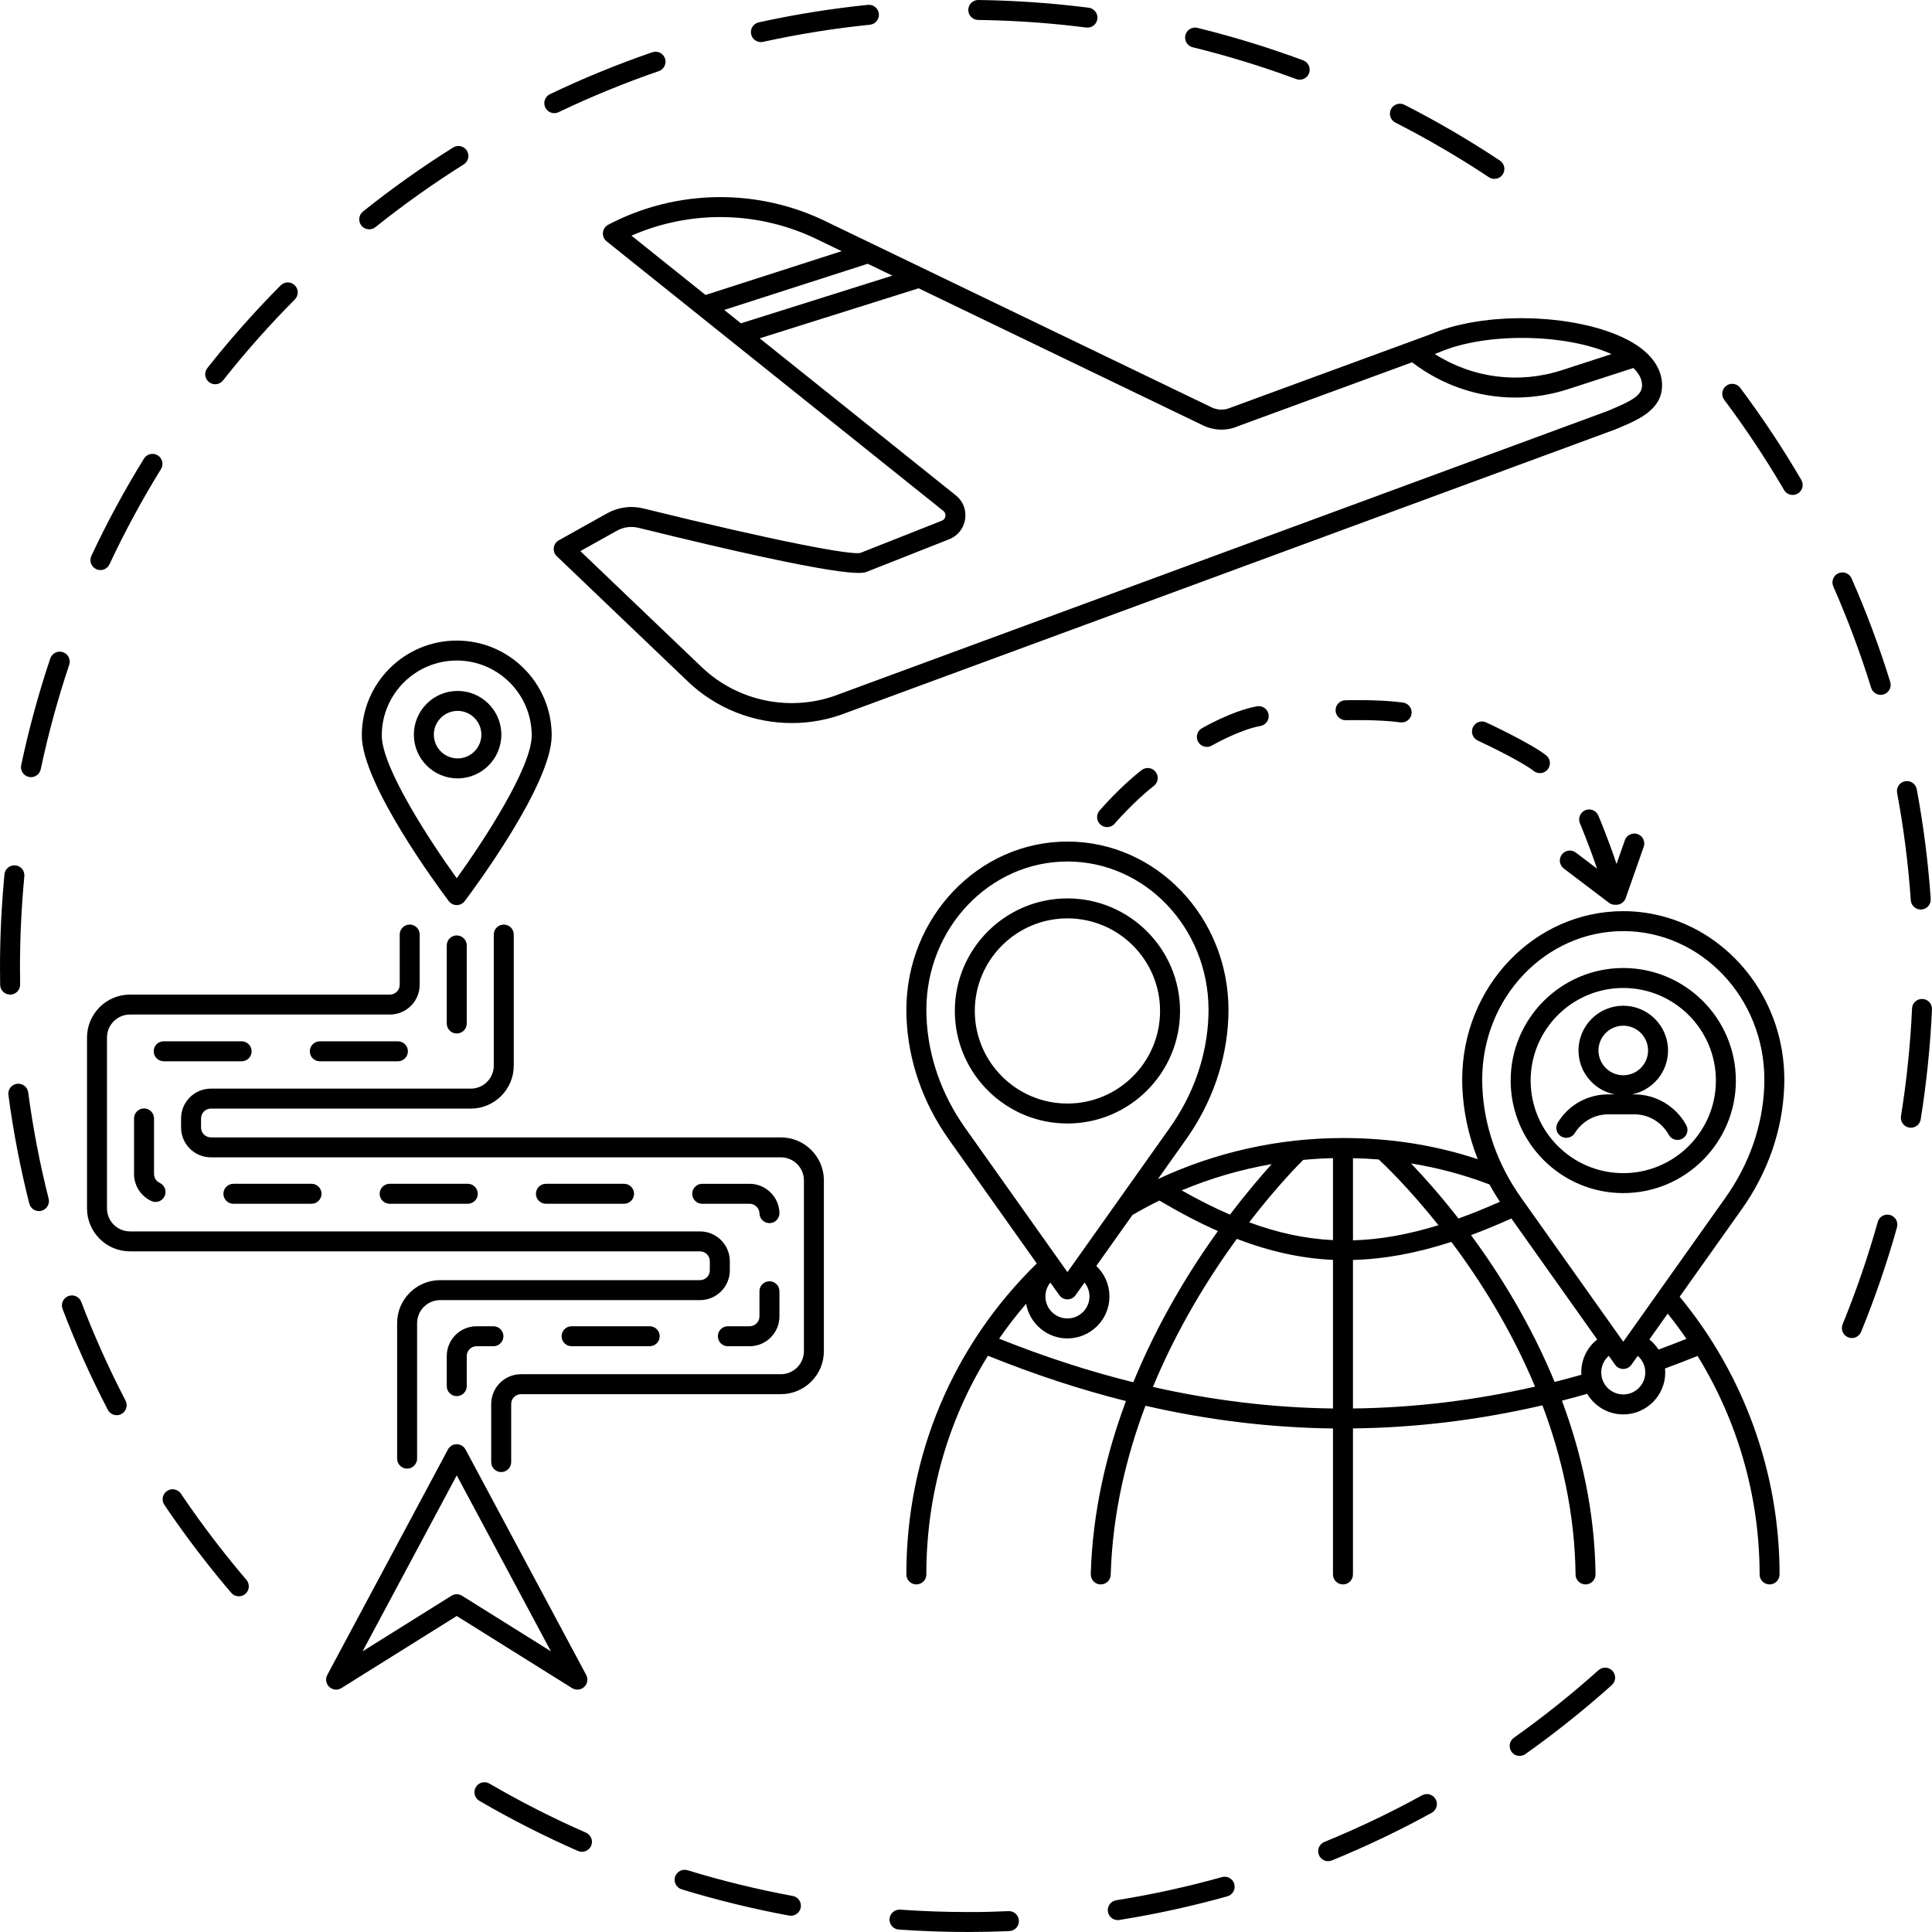 <svg width="190" height="190" viewBox="0 0 190 190" fill="none" xmlns="http://www.w3.org/2000/svg">
<g clip-path="url(#clip0_423_668)">
<path d="M177.147 47.198C177.421 47.666 177.263 48.267 176.795 48.54C176.639 48.631 176.469 48.675 176.3 48.675C175.962 48.675 175.633 48.5 175.451 48.188C173.668 45.135 171.687 42.151 169.565 39.315C169.24 38.881 169.33 38.265 169.763 37.941C170.198 37.617 170.814 37.705 171.138 38.139C173.304 41.034 175.326 44.081 177.147 47.197L177.147 47.198ZM184.954 68.335C185.049 68.335 185.147 68.321 185.244 68.291C185.762 68.131 186.052 67.581 185.893 67.063C184.827 63.617 183.547 60.191 182.089 56.88C181.872 56.385 181.295 56.158 180.795 56.377C180.298 56.595 180.073 57.174 180.292 57.671C181.719 60.913 182.972 64.268 184.016 67.643C184.146 68.064 184.535 68.335 184.954 68.335H184.954ZM189.063 98.24C188.506 98.221 188.062 98.635 188.037 99.177C187.955 100.971 187.82 102.787 187.634 104.573C187.455 106.309 187.224 108.057 186.949 109.767C186.863 110.303 187.228 110.807 187.763 110.892C187.816 110.901 187.869 110.905 187.92 110.905C188.394 110.905 188.811 110.562 188.889 110.079C189.17 108.332 189.405 106.547 189.588 104.775C189.778 102.952 189.916 101.098 189.999 99.266C190.024 98.724 189.605 98.265 189.063 98.24ZM185.878 119.485C185.355 119.339 184.812 119.644 184.666 120.166C183.711 123.574 182.548 126.962 181.21 130.235C181.005 130.737 181.246 131.31 181.748 131.515C181.869 131.564 181.995 131.588 182.119 131.588C182.506 131.588 182.873 131.357 183.029 130.977C184.396 127.635 185.583 124.176 186.558 120.696C186.705 120.174 186.4 119.632 185.878 119.485H185.878ZM187.914 88.532C187.95 89.049 188.381 89.446 188.893 89.446C188.915 89.446 188.938 89.445 188.962 89.444C189.503 89.406 189.911 88.937 189.874 88.397C189.624 84.79 189.163 81.162 188.5 77.615C188.4 77.082 187.882 76.731 187.354 76.83C186.821 76.93 186.469 77.442 186.569 77.976C187.218 81.449 187.67 85.001 187.914 88.532V88.532ZM1.015 97.813C1.557 97.804 1.988 97.357 1.98 96.815C1.971 96.269 1.965 95.721 1.965 95.173C1.965 92.197 2.109 89.169 2.394 86.175C2.446 85.635 2.05 85.156 1.51 85.105C0.962 85.052 0.489 85.449 0.439 85.989C0.148 89.044 0 92.134 0 95.172C0 95.732 0.005 96.29 0.015 96.849C0.024 97.385 0.462 97.813 0.997 97.813C1.002 97.813 1.009 97.813 1.015 97.813ZM22.811 153.659C21.041 151.482 19.352 149.205 17.79 146.892C17.487 146.442 16.876 146.324 16.427 146.627C15.978 146.93 15.858 147.541 16.162 147.99C17.755 150.351 19.479 152.675 21.286 154.897C21.765 155.486 22.249 156.068 22.74 156.644C22.934 156.872 23.21 156.989 23.488 156.989C23.713 156.989 23.94 156.912 24.125 156.754C24.537 156.402 24.586 155.783 24.235 155.37C23.754 154.806 23.279 154.236 22.81 153.659L22.811 153.659ZM7.99 128.029C7.796 127.522 7.228 127.268 6.722 127.46C6.215 127.653 5.961 128.22 6.153 128.727C7.437 132.098 8.934 135.436 10.604 138.647C10.778 138.983 11.121 139.176 11.476 139.176C11.629 139.176 11.783 139.14 11.928 139.065C12.41 138.815 12.597 138.222 12.347 137.741C10.712 134.597 9.246 131.33 7.99 128.029ZM2.774 107.428C2.702 106.891 2.202 106.511 1.671 106.584C1.133 106.655 0.755 107.149 0.827 107.686C1.303 111.27 1.993 114.861 2.879 118.361C2.992 118.806 3.392 119.102 3.831 119.102C3.911 119.102 3.992 119.092 4.072 119.072C4.598 118.939 4.916 118.405 4.783 117.879C3.916 114.454 3.24 110.937 2.774 107.428ZM20.555 37.576C20.735 37.718 20.95 37.787 21.163 37.787C21.453 37.787 21.741 37.659 21.934 37.413C24.123 34.639 26.499 31.959 28.995 29.448C29.378 29.064 29.376 28.442 28.992 28.06C28.606 27.678 27.984 27.68 27.603 28.064C25.054 30.628 22.627 33.364 20.392 36.197C20.056 36.623 20.129 37.24 20.555 37.576H20.555ZM137.226 12.056C140.378 13.661 143.471 15.468 146.421 17.427C146.588 17.538 146.777 17.591 146.964 17.591C147.282 17.591 147.594 17.437 147.783 17.153C148.083 16.702 147.961 16.092 147.508 15.792C144.495 13.791 141.337 11.945 138.119 10.306C137.635 10.061 137.045 10.252 136.798 10.736C136.552 11.219 136.744 11.81 137.227 12.056L137.226 12.056ZM9.459 55.969C9.594 56.032 9.736 56.062 9.875 56.062C10.244 56.062 10.598 55.852 10.766 55.496C12.268 52.292 13.972 49.142 15.831 46.133C16.116 45.672 15.973 45.067 15.511 44.782C15.05 44.498 14.444 44.64 14.159 45.101C12.261 48.173 10.521 51.39 8.986 54.663C8.756 55.153 8.967 55.738 9.458 55.968L9.459 55.969ZM2.842 76.408C2.911 76.422 2.979 76.429 3.046 76.429C3.5 76.429 3.908 76.113 4.006 75.651C4.74 72.186 5.683 68.73 6.806 65.379C6.979 64.865 6.702 64.309 6.187 64.136C5.674 63.964 5.117 64.242 4.944 64.755C3.796 68.176 2.834 71.706 2.084 75.244C1.972 75.774 2.311 76.295 2.842 76.408ZM117.295 4.648C120.736 5.492 124.161 6.544 127.474 7.776C127.587 7.818 127.703 7.838 127.817 7.838C128.215 7.838 128.59 7.593 128.738 7.198C128.926 6.689 128.668 6.124 128.159 5.935C124.775 4.678 121.277 3.603 117.763 2.742C117.234 2.612 116.705 2.934 116.575 3.461C116.445 3.988 116.767 4.52 117.295 4.649V4.648ZM36.31 22.55C36.525 22.55 36.742 22.48 36.923 22.336C39.69 20.123 42.61 18.049 45.605 16.168C46.065 15.88 46.203 15.274 45.915 14.815C45.625 14.355 45.018 14.218 44.56 14.506C41.502 16.425 38.519 18.544 35.695 20.803C35.272 21.142 35.203 21.759 35.542 22.183C35.736 22.425 36.021 22.551 36.309 22.551L36.31 22.55ZM54.511 11.128C54.654 11.128 54.798 11.097 54.934 11.031C58.128 9.504 61.443 8.146 64.789 6.996C65.302 6.819 65.574 6.261 65.398 5.748C65.222 5.235 64.667 4.964 64.15 5.139C60.734 6.314 57.348 7.701 54.087 9.26C53.597 9.495 53.39 10.08 53.625 10.569C53.793 10.921 54.145 11.128 54.511 11.128ZM74.829 4.139C74.899 4.139 74.969 4.131 75.04 4.116C78.495 3.357 82.033 2.79 85.554 2.432C86.093 2.377 86.486 1.895 86.431 1.355C86.376 0.816 85.894 0.421 85.354 0.478C81.758 0.844 78.147 1.423 74.618 2.198C74.088 2.315 73.753 2.838 73.87 3.368C73.971 3.826 74.377 4.139 74.829 4.139ZM96.193 1.963C99.001 2.001 101.841 2.166 104.634 2.455C105.366 2.531 106.095 2.615 106.822 2.707C106.863 2.712 106.905 2.715 106.947 2.715C107.434 2.715 107.857 2.353 107.92 1.857C107.989 1.319 107.607 0.828 107.069 0.759C106.328 0.665 105.584 0.579 104.837 0.502C101.985 0.207 99.086 0.039 96.22 0C96.215 0 96.211 0 96.206 0C95.67 0 95.231 0.431 95.224 0.968C95.217 1.51 95.65 1.956 96.193 1.963ZM99.178 187.949C97.841 188.007 96.477 188.049 95.145 188.036C92.957 188.036 90.731 187.957 88.528 187.802C87.991 187.767 87.517 188.171 87.479 188.712C87.441 189.252 87.849 189.722 88.389 189.76C90.638 189.919 92.91 189.999 95.145 189.999H95.155C96.518 189.999 97.9 189.969 99.263 189.91C99.805 189.886 100.225 189.429 100.202 188.887C100.177 188.345 99.722 187.923 99.177 187.948L99.178 187.949ZM139.854 176.556C136.752 178.261 133.518 179.804 130.244 181.143C129.742 181.349 129.501 181.922 129.706 182.424C129.862 182.804 130.228 183.034 130.616 183.034C130.74 183.034 130.865 183.011 130.987 182.961C134.331 181.594 137.633 180.018 140.8 178.276C141.276 178.015 141.449 177.418 141.187 176.943C140.926 176.467 140.329 176.295 139.853 176.556H139.854ZM120.173 184.6C116.766 185.554 113.267 186.321 109.771 186.878C109.235 186.964 108.871 187.468 108.956 188.003C109.033 188.485 109.451 188.83 109.925 188.83C109.976 188.83 110.029 188.825 110.081 188.817C113.65 188.248 117.224 187.465 120.703 186.491C121.225 186.344 121.53 185.802 121.384 185.28C121.238 184.758 120.696 184.454 120.173 184.6ZM157.201 164.253C154.562 166.618 151.762 168.854 148.878 170.9C148.436 171.213 148.331 171.826 148.645 172.269C148.836 172.538 149.139 172.682 149.447 172.682C149.644 172.682 149.842 172.623 150.015 172.501C152.959 170.412 155.818 168.129 158.512 165.716C158.916 165.353 158.95 164.733 158.588 164.329C158.226 163.926 157.605 163.892 157.201 164.254L157.201 164.253ZM77.961 186.456C74.47 185.81 70.989 184.959 67.615 183.926C67.096 183.768 66.546 184.059 66.388 184.578C66.229 185.096 66.521 185.645 67.04 185.804C70.485 186.858 74.039 187.727 77.603 188.386C77.664 188.397 77.724 188.402 77.783 188.402C78.247 188.402 78.66 188.072 78.748 187.599C78.847 187.066 78.495 186.554 77.961 186.455V186.456ZM57.628 180.23C54.384 178.812 51.19 177.188 48.137 175.406C47.667 175.132 47.067 175.29 46.794 175.759C46.52 176.227 46.678 176.828 47.146 177.101C50.266 178.922 53.528 180.58 56.84 182.029C56.969 182.085 57.103 182.112 57.233 182.112C57.612 182.112 57.973 181.892 58.134 181.523C58.351 181.026 58.124 180.448 57.628 180.23ZM92.768 50.243L68.798 31.053L59.658 23.735C59.399 23.528 59.263 23.205 59.294 22.875C59.325 22.546 59.521 22.254 59.815 22.101C66.563 18.552 74.66 18.476 81.471 21.897L90.101 26.057L119.114 40.042C119.715 40.343 120.398 40.363 121 40.099L131.489 36.248L138.698 33.603L140.699 32.868C140.752 32.845 140.812 32.826 140.866 32.804C141.186 32.669 141.517 32.539 141.863 32.422C141.925 32.401 141.991 32.384 142.054 32.364C142.391 32.255 142.733 32.151 143.088 32.059C143.231 32.022 143.378 31.992 143.523 31.958C143.799 31.893 144.073 31.828 144.357 31.772C144.579 31.729 144.805 31.694 145.031 31.657C145.241 31.622 145.448 31.585 145.661 31.556C145.945 31.516 146.233 31.484 146.522 31.454C146.682 31.437 146.841 31.418 147.002 31.404C147.327 31.375 147.655 31.355 147.984 31.337C148.115 31.329 148.244 31.322 148.376 31.317C148.721 31.302 149.067 31.295 149.415 31.293C149.537 31.292 149.659 31.292 149.781 31.292C150.126 31.294 150.469 31.302 150.813 31.315C150.95 31.32 151.084 31.327 151.22 31.334C151.543 31.35 151.864 31.372 152.184 31.399C152.351 31.412 152.516 31.429 152.681 31.446C152.964 31.474 153.245 31.505 153.525 31.542C153.736 31.569 153.943 31.602 154.151 31.633C154.381 31.669 154.61 31.704 154.836 31.745C155.098 31.792 155.353 31.846 155.609 31.9C155.776 31.936 155.945 31.97 156.11 32.009C156.421 32.082 156.722 32.164 157.021 32.248C157.126 32.278 157.234 32.305 157.339 32.336C157.689 32.441 158.025 32.556 158.354 32.676C158.404 32.694 158.456 32.71 158.505 32.728C158.88 32.869 159.239 33.021 159.58 33.181C159.584 33.183 159.589 33.185 159.593 33.187C159.974 33.368 160.34 33.558 160.675 33.763C162.864 35.111 163.392 36.643 163.449 37.692C163.587 40.231 161.185 41.246 159.254 42.062L158.861 42.228L145.084 47.305L83.266 70.085C81.52 70.773 79.689 71.108 77.872 71.108C74.13 71.108 70.443 69.691 67.65 67.023L54.757 54.7C54.532 54.485 54.423 54.175 54.462 53.866C54.501 53.557 54.685 53.285 54.958 53.134L59.703 50.484C60.792 49.875 62.06 49.704 63.27 50.003C76.641 53.3 83.609 54.577 84.589 54.385L92.624 51.207C92.896 51.1 92.959 50.864 92.974 50.768C92.989 50.671 92.998 50.428 92.77 50.245L92.768 50.243ZM62.102 23.177L69.386 29.008L82.767 24.701L80.603 23.657C74.798 20.743 67.995 20.59 62.101 23.176L62.102 23.177ZM141.456 34.679C141.438 34.687 141.42 34.694 141.401 34.701L141.099 34.812C144.798 37.178 149.35 37.782 153.6 36.406L158.482 34.822C154.034 32.821 146.137 32.635 141.456 34.679ZM121.73 41.92C120.647 42.396 119.356 42.362 118.245 41.803L90.339 28.352L74.712 33.273L93.995 48.71C94.707 49.279 95.05 50.157 94.915 51.058C94.779 51.959 94.192 52.697 93.345 53.032L85.251 56.229C84.78 56.414 83.355 56.977 62.798 51.909C62.072 51.73 61.312 51.833 60.659 52.198L57.075 54.199L69.007 65.604C72.604 69.043 77.922 70.085 82.553 68.255C82.56 68.252 82.567 68.249 82.574 68.247L158.133 40.404L158.487 40.253C160.567 39.374 161.542 38.845 161.485 37.799C161.45 37.172 161.087 36.632 160.63 36.19L154.204 38.274C152.498 38.827 150.748 39.097 149.014 39.097C145.386 39.097 141.83 37.898 138.87 35.628L121.729 41.92H121.73ZM87.756 27.107L85.333 25.939L71.223 30.48L72.866 31.796L87.756 27.108V27.107ZM175.478 106.169C175.478 106.402 175.473 106.642 175.464 106.888C175.303 111.137 173.863 115.291 171.302 118.903L165.185 127.525C171.521 135.196 175.01 144.859 175.01 154.835C175.01 155.377 174.57 155.817 174.028 155.817C173.486 155.817 173.046 155.377 173.046 154.835C173.046 147.206 170.904 139.769 166.944 133.348C165.875 133.779 164.803 134.19 163.739 134.583C163.75 134.712 163.767 134.839 163.767 134.97C163.767 137.246 161.914 139.099 159.636 139.099C158.128 139.099 156.809 138.283 156.088 137.073C155.261 137.308 154.434 137.538 153.607 137.748C155.525 142.894 156.837 148.643 156.911 154.823C156.911 154.828 156.91 154.831 156.91 154.836C156.91 155.372 156.48 155.811 155.94 155.818H155.929C155.392 155.818 154.953 155.385 154.947 154.848C154.947 154.843 154.947 154.84 154.947 154.836C154.873 148.812 153.576 143.212 151.689 138.205C145.461 139.648 139.26 140.406 133.055 140.476V154.836C133.055 155.378 132.614 155.818 132.072 155.818C131.53 155.818 131.09 155.378 131.09 154.836V140.48C124.962 140.406 118.826 139.665 112.648 138.248C110.755 143.27 109.411 148.863 109.233 154.836C109.233 154.845 109.232 154.855 109.232 154.864C109.217 155.396 108.78 155.818 108.251 155.818C108.242 155.818 108.232 155.818 108.222 155.818C107.689 155.803 107.271 155.365 107.271 154.836C107.271 154.826 107.269 154.818 107.269 154.808C107.447 148.68 108.806 142.942 110.73 137.785C106.233 136.654 101.714 135.17 97.158 133.328C93.209 139.694 91.099 147.069 91.099 154.836C91.099 155.378 90.659 155.818 90.116 155.818C89.574 155.818 89.134 155.378 89.134 154.836C89.134 143.159 93.689 132.333 101.961 124.254L93.311 112.059C90.749 108.447 89.309 104.293 89.148 100.047C89.139 99.801 89.134 99.559 89.134 99.325C89.134 90.192 96.24 82.762 104.974 82.762C113.709 82.762 120.814 90.192 120.814 99.325C120.814 99.559 120.81 99.801 120.8 100.047C120.638 104.294 119.199 108.448 116.637 112.058L113.872 115.957C119.54 113.306 125.755 111.918 132.072 111.918C136.73 111.918 141.086 112.602 145.325 113.995C144.427 111.712 143.903 109.319 143.811 106.891C143.802 106.643 143.797 106.403 143.797 106.17C143.797 97.036 150.903 89.606 159.637 89.606C161.163 89.606 162.636 89.838 164.034 90.261C170.635 92.259 175.477 98.632 175.477 106.17L175.478 106.169ZM173.514 106.169C173.514 98.118 167.289 91.569 159.639 91.569C151.988 91.569 145.764 98.118 145.764 106.169C145.764 106.38 145.768 106.597 145.776 106.818C145.923 110.68 147.237 114.466 149.578 117.767L159.639 131.951L169.7 117.767C172.041 114.467 173.356 110.68 173.503 106.816C173.511 106.597 173.515 106.38 173.515 106.169H173.514ZM91.113 99.97C91.26 103.835 92.575 107.621 94.915 110.921L104.977 125.105L115.037 110.921C117.378 107.622 118.692 103.835 118.839 99.97C118.848 99.749 118.852 99.533 118.852 99.323C118.852 91.272 112.628 84.723 104.977 84.723C97.327 84.723 91.102 91.272 91.102 99.323C91.102 99.533 91.106 99.749 91.114 99.969L91.113 99.97ZM106.656 126.131L105.777 127.37C105.592 127.63 105.294 127.785 104.976 127.785C104.658 127.785 104.359 127.63 104.175 127.37L103.296 126.132C102.987 126.512 102.81 126.99 102.81 127.497C102.81 128.691 103.781 129.662 104.976 129.662C106.17 129.662 107.142 128.691 107.142 127.497C107.142 126.99 106.965 126.511 106.656 126.131ZM116.211 117.067C117.848 117.993 119.427 118.791 120.963 119.454C122.569 117.332 124.01 115.648 125.064 114.484C122.022 115.009 119.052 115.875 116.211 117.067ZM122.85 120.208C125.656 121.242 128.357 121.824 131.092 121.959V113.897C130.113 113.92 129.137 113.977 128.166 114.069C127.842 114.384 125.648 116.572 122.85 120.208ZM133.056 121.98C135.748 121.904 138.507 121.405 141.462 120.492C138.465 116.726 136.032 114.433 135.589 114.026C134.756 113.958 133.91 113.92 133.056 113.902V121.981V121.98ZM143.43 119.833C144.742 119.362 146.098 118.812 147.505 118.189C147.139 117.632 146.796 117.064 146.483 116.485C143.962 115.524 141.403 114.843 138.767 114.416C139.963 115.664 141.611 117.499 143.43 119.833ZM159.638 137.135C160.832 137.135 161.804 136.164 161.804 134.97C161.804 134.327 161.524 133.743 161.06 133.34L160.439 134.216C160.254 134.475 159.956 134.63 159.638 134.63C159.32 134.63 159.021 134.476 158.837 134.216L158.215 133.34C157.752 133.743 157.472 134.327 157.472 134.97C157.472 136.164 158.443 137.135 159.638 137.135ZM111.452 135.938C113.875 130.019 116.98 124.953 119.772 121.068C117.916 120.247 116.007 119.244 114.02 118.066C113.12 118.508 112.234 118.981 111.367 119.49L107.814 124.498C108.628 125.267 109.107 126.344 109.107 127.497C109.107 129.773 107.254 131.626 104.976 131.626C102.945 131.626 101.254 130.15 100.912 128.217C99.961 129.319 99.078 130.466 98.258 131.65C102.688 133.423 107.081 134.852 111.452 135.938ZM131.091 138.515V123.902C127.95 123.758 124.852 123.07 121.632 121.834C118.892 125.597 115.799 130.566 113.382 136.396C119.315 137.735 125.207 138.442 131.091 138.516V138.515ZM150.961 136.366C148.591 130.68 145.517 125.843 142.732 122.134C139.326 123.238 136.152 123.827 133.055 123.907V138.515C139.02 138.446 144.978 137.731 150.961 136.366L150.961 136.366ZM155.519 135.199C155.515 135.122 155.507 135.047 155.507 134.969C155.507 133.674 156.098 132.497 157.074 131.729L148.633 119.83C147.272 120.44 145.949 120.991 144.667 121.466C147.479 125.284 150.53 130.18 152.887 135.904C153.763 135.684 154.641 135.447 155.519 135.199ZM165.852 131.667C165.271 130.82 164.655 129.992 164.007 129.186L162.202 131.729C162.559 132.01 162.86 132.347 163.104 132.724C164.018 132.386 164.934 132.034 165.852 131.667V131.667ZM170.712 106.266C170.712 112.369 165.744 117.334 159.639 117.334C153.533 117.334 148.565 112.369 148.565 106.266C148.565 100.163 153.533 95.198 159.639 95.198C165.744 95.198 170.712 100.163 170.712 106.266ZM150.529 106.266C150.529 111.286 154.616 115.371 159.639 115.371C164.661 115.371 168.748 111.286 168.748 106.266C168.748 101.246 164.661 97.161 159.639 97.161C154.616 97.161 150.529 101.246 150.529 106.266ZM153.195 110.404C154.264 108.663 156.12 107.624 158.162 107.624H158.783C156.764 107.224 155.236 105.442 155.236 103.308C155.236 100.881 157.212 98.907 159.639 98.907C162.066 98.907 164.041 100.881 164.041 103.308C164.041 105.442 162.513 107.224 160.494 107.624H160.722C162.85 107.624 164.807 108.783 165.831 110.65C166.092 111.126 165.917 111.722 165.441 111.983C165.292 112.065 165.13 112.103 164.97 112.103C164.623 112.103 164.286 111.919 164.108 111.593C164.013 111.419 163.901 111.255 163.782 111.099C163.057 110.156 161.933 109.587 160.722 109.587H158.162C157.016 109.587 155.96 110.086 155.232 110.94C155.102 111.094 154.978 111.255 154.87 111.431C154.587 111.893 153.98 112.038 153.52 111.754C153.058 111.471 152.913 110.866 153.196 110.404H153.195ZM157.2 103.308C157.2 104.652 158.294 105.745 159.639 105.745C160.983 105.745 162.077 104.652 162.077 103.308C162.077 101.964 160.983 100.871 159.639 100.871C158.294 100.871 157.2 101.964 157.2 103.308ZM93.902 99.421C93.902 93.318 98.87 88.352 104.976 88.352C111.082 88.352 116.049 93.318 116.049 99.421C116.049 105.524 111.082 110.489 104.976 110.489C98.87 110.489 93.902 105.524 93.902 99.421ZM104.976 90.316C99.953 90.316 95.866 94.4 95.866 99.421C95.866 104.441 99.953 108.526 104.976 108.526C109.999 108.526 114.085 104.441 114.085 99.421C114.085 94.4 109.999 90.316 104.976 90.316ZM108.875 81.342C109.152 81.342 109.427 81.225 109.621 80.998C109.64 80.977 111.454 78.867 113.479 77.285C113.906 76.952 113.982 76.334 113.647 75.907C113.313 75.479 112.696 75.404 112.268 75.738C110.085 77.444 108.207 79.629 108.129 79.721C107.776 80.133 107.824 80.753 108.237 81.105C108.422 81.264 108.648 81.341 108.874 81.341L108.875 81.342ZM118.687 73.452C118.853 73.452 119.022 73.41 119.177 73.32C119.204 73.305 121.89 71.766 123.962 71.394C124.496 71.298 124.851 70.787 124.755 70.254C124.659 69.72 124.149 69.365 123.614 69.461C121.201 69.895 118.316 71.55 118.194 71.621C117.724 71.891 117.564 72.492 117.835 72.961C118.016 73.276 118.347 73.453 118.687 73.453V73.452ZM132.355 70.829C132.386 70.828 135.579 70.742 137.708 71.038C137.754 71.044 137.799 71.047 137.845 71.047C138.327 71.047 138.748 70.692 138.816 70.2C138.891 69.663 138.516 69.168 137.979 69.093C135.686 68.774 132.438 68.862 132.299 68.866C131.756 68.881 131.33 69.333 131.346 69.875C131.361 70.417 131.828 70.84 132.355 70.828V70.829ZM145.328 72.826C146.475 73.359 149.701 74.937 150.838 75.823C151.018 75.963 151.231 76.03 151.441 76.03C151.734 76.03 152.023 75.9 152.217 75.651C152.55 75.224 152.474 74.607 152.046 74.274C150.5 73.07 146.333 71.127 146.156 71.045C145.665 70.817 145.081 71.029 144.851 71.522C144.623 72.013 144.836 72.597 145.328 72.826ZM153.786 85.41L158.174 88.74C158.177 88.743 158.183 88.744 158.187 88.747C158.36 88.892 158.58 88.98 158.815 88.98C158.842 88.98 158.87 88.974 158.897 88.971C158.915 88.972 158.933 88.98 158.951 88.98C159.356 88.98 159.736 88.727 159.877 88.323L161.648 83.278C161.827 82.767 161.558 82.207 161.047 82.027C160.535 81.848 159.974 82.117 159.795 82.629L158.975 84.967C158.192 82.591 157.242 80.335 157.187 80.203C156.976 79.704 156.401 79.47 155.9 79.681C155.4 79.893 155.166 80.468 155.377 80.967C155.39 80.998 156.301 83.161 157.057 85.427L154.975 83.847C154.543 83.519 153.927 83.603 153.599 84.035C153.271 84.467 153.355 85.082 153.787 85.41H153.786ZM46.398 143.696L46.849 144.538L57.648 164.719C57.858 165.111 57.778 165.596 57.453 165.9C57.266 166.075 57.024 166.164 56.782 166.164C56.602 166.164 56.421 166.115 56.261 166.015L44.917 158.923L33.574 166.015C33.199 166.25 32.709 166.204 32.383 165.9C32.058 165.596 31.978 165.111 32.188 164.719L43.438 143.696L44.051 142.548C44.222 142.229 44.554 142.03 44.917 142.03C45.28 142.03 45.612 142.229 45.783 142.548L46.397 143.696H46.398ZM54.177 162.396L44.918 145.093L35.659 162.396L44.398 156.933C44.557 156.834 44.737 156.784 44.919 156.784C45.1 156.784 45.28 156.834 45.44 156.933L54.178 162.396H54.177ZM54.254 72.328C54.254 77.13 46.578 87.457 45.702 88.619C45.516 88.865 45.225 89.01 44.917 89.01C44.609 89.01 44.318 88.865 44.133 88.619C43.258 87.457 35.581 77.13 35.581 72.328C35.581 67.182 39.769 62.996 44.918 62.996C50.067 62.996 54.255 67.182 54.255 72.328H54.254ZM52.29 72.328C52.29 68.265 48.983 64.959 44.918 64.959C40.853 64.959 37.545 68.265 37.545 72.328C37.545 75.487 42.309 82.751 44.918 86.371C47.527 82.751 52.29 75.487 52.29 72.328ZM49.304 72.249C49.304 74.62 47.374 76.549 45.002 76.549C42.63 76.549 40.701 74.62 40.701 72.249C40.701 69.878 42.63 67.949 45.002 67.949C47.374 67.949 49.304 69.878 49.304 72.249ZM47.34 72.249C47.34 70.961 46.291 69.912 45.003 69.912C43.715 69.912 42.666 70.961 42.666 72.249C42.666 73.537 43.715 74.585 45.003 74.585C46.291 74.585 47.34 73.537 47.34 72.249ZM15.708 116.33C15.368 116.173 15.147 115.828 15.147 115.453V109.99C15.147 109.448 14.707 109.008 14.164 109.008C13.622 109.008 13.182 109.448 13.182 109.99V115.453C13.182 116.59 13.849 117.634 14.883 118.112C15.016 118.174 15.157 118.204 15.295 118.204C15.665 118.204 16.021 117.993 16.187 117.634C16.415 117.142 16.201 116.559 15.708 116.331V116.33ZM16.113 104.371H23.765C24.307 104.371 24.747 103.931 24.747 103.389C24.747 102.847 24.307 102.407 23.765 102.407H16.066C15.527 102.416 15.11 102.857 15.115 103.397C15.118 103.936 15.573 104.371 16.113 104.371L16.113 104.371ZM44.918 137.301C45.46 137.301 45.901 136.861 45.901 136.319V133.359C45.901 132.826 46.334 132.393 46.867 132.393H48.527C49.069 132.393 49.509 131.953 49.509 131.411C49.509 130.869 49.069 130.429 48.527 130.429H46.867C45.25 130.429 43.936 131.744 43.936 133.359V136.319C43.936 136.861 44.376 137.301 44.918 137.301ZM56.211 132.393H63.894C64.437 132.393 64.877 131.953 64.877 131.411C64.877 130.869 64.437 130.429 63.894 130.429H56.211C55.669 130.429 55.229 130.869 55.229 131.411C55.229 131.953 55.669 132.393 56.211 132.393ZM71.579 132.393H73.721C75.338 132.393 76.653 131.079 76.653 129.463V126.985C76.653 126.443 76.213 126.003 75.67 126.003C75.128 126.003 74.688 126.443 74.688 126.985V129.463C74.688 129.996 74.254 130.429 73.721 130.429H71.579C71.036 130.429 70.596 130.869 70.596 131.411C70.596 131.953 71.036 132.393 71.579 132.393ZM30.637 116.419H22.953C22.411 116.419 21.971 116.859 21.971 117.401C21.971 117.943 22.411 118.383 22.953 118.383H30.637C31.18 118.383 31.62 117.943 31.62 117.401C31.62 116.859 31.18 116.419 30.637 116.419ZM61.373 116.419H53.689C53.147 116.419 52.706 116.859 52.706 117.401C52.706 117.943 53.147 118.383 53.689 118.383H61.373C61.915 118.383 62.355 117.943 62.355 117.401C62.355 116.859 61.915 116.419 61.373 116.419ZM46.005 116.419H38.321C37.779 116.419 37.339 116.859 37.339 117.401C37.339 117.943 37.779 118.383 38.321 118.383H46.005C46.547 118.383 46.987 117.943 46.987 117.401C46.987 116.859 46.547 116.419 46.005 116.419ZM74.689 119.328C74.701 119.862 75.138 120.287 75.67 120.287C75.678 120.287 75.685 120.287 75.692 120.287C76.235 120.275 76.665 119.826 76.653 119.284C76.617 117.704 75.302 116.42 73.721 116.42H69.057C68.515 116.42 68.075 116.86 68.075 117.402C68.075 117.944 68.515 118.384 69.057 118.384H73.721C74.243 118.384 74.677 118.808 74.688 119.328L74.689 119.328ZM31.45 104.371H39.133C39.675 104.371 40.115 103.931 40.115 103.389C40.115 102.847 39.675 102.407 39.133 102.407H31.45C30.907 102.407 30.467 102.847 30.467 103.389C30.467 103.931 30.907 104.371 31.45 104.371ZM44.918 101.638C45.46 101.638 45.901 101.198 45.901 100.656V92.976C45.901 92.434 45.46 91.994 44.918 91.994C44.376 91.994 43.936 92.434 43.936 92.976V100.656C43.936 101.198 44.376 101.638 44.918 101.638ZM46.297 107.059H20.74C19.123 107.059 17.808 108.374 17.808 109.99V110.887C17.808 112.503 19.123 113.817 20.74 113.817H76.795C78.044 113.817 79.06 114.833 79.06 116.081V132.88C79.06 134.128 78.044 135.144 76.795 135.144H51.238C49.621 135.144 48.307 136.458 48.307 138.074V143.787C48.307 144.329 48.747 144.769 49.289 144.769C49.831 144.769 50.272 144.329 50.272 143.787V138.074C50.272 137.541 50.705 137.108 51.238 137.108H76.795C79.127 137.108 81.024 135.212 81.024 132.881V116.082C81.024 113.751 79.127 111.855 76.795 111.855H20.74C20.207 111.855 19.772 111.421 19.772 110.889V109.991C19.772 109.458 20.207 109.025 20.74 109.025H46.296C48.628 109.025 50.525 107.129 50.525 104.798V91.909C50.525 91.367 50.085 90.927 49.543 90.927C49.001 90.927 48.56 91.367 48.56 91.909V104.798C48.56 106.046 47.544 107.062 46.296 107.062L46.297 107.059ZM41.02 130.123C41.02 128.874 42.036 127.859 43.285 127.859H68.841C70.458 127.859 71.773 126.544 71.773 124.929V124.031C71.773 122.416 70.458 121.101 68.841 121.101H12.786C11.537 121.101 10.521 120.085 10.521 118.837V102.038C10.521 100.79 11.537 99.774 12.786 99.774H38.343C39.96 99.774 41.274 98.46 41.274 96.844V91.907C41.274 91.365 40.834 90.925 40.292 90.925C39.75 90.925 39.309 91.365 39.309 91.907V96.845C39.309 97.378 38.876 97.811 38.343 97.811H12.786C10.453 97.811 8.557 99.707 8.557 102.038V118.837C8.557 121.168 10.453 123.064 12.786 123.064H68.841C69.374 123.064 69.807 123.498 69.807 124.03V124.928C69.807 125.461 69.374 125.894 68.841 125.894H43.284C40.952 125.894 39.055 127.79 39.055 130.121V143.447C39.055 143.989 39.495 144.429 40.038 144.429C40.494 144.429 40.875 144.116 40.984 143.694C41.005 143.615 41.019 143.533 41.019 143.447V130.121L41.02 130.123Z" fill="black"/>
</g>
<defs>
<clipPath id="clip0_423_668">
<rect width="190" height="190" fill="white"/>
</clipPath>
</defs>
</svg>
